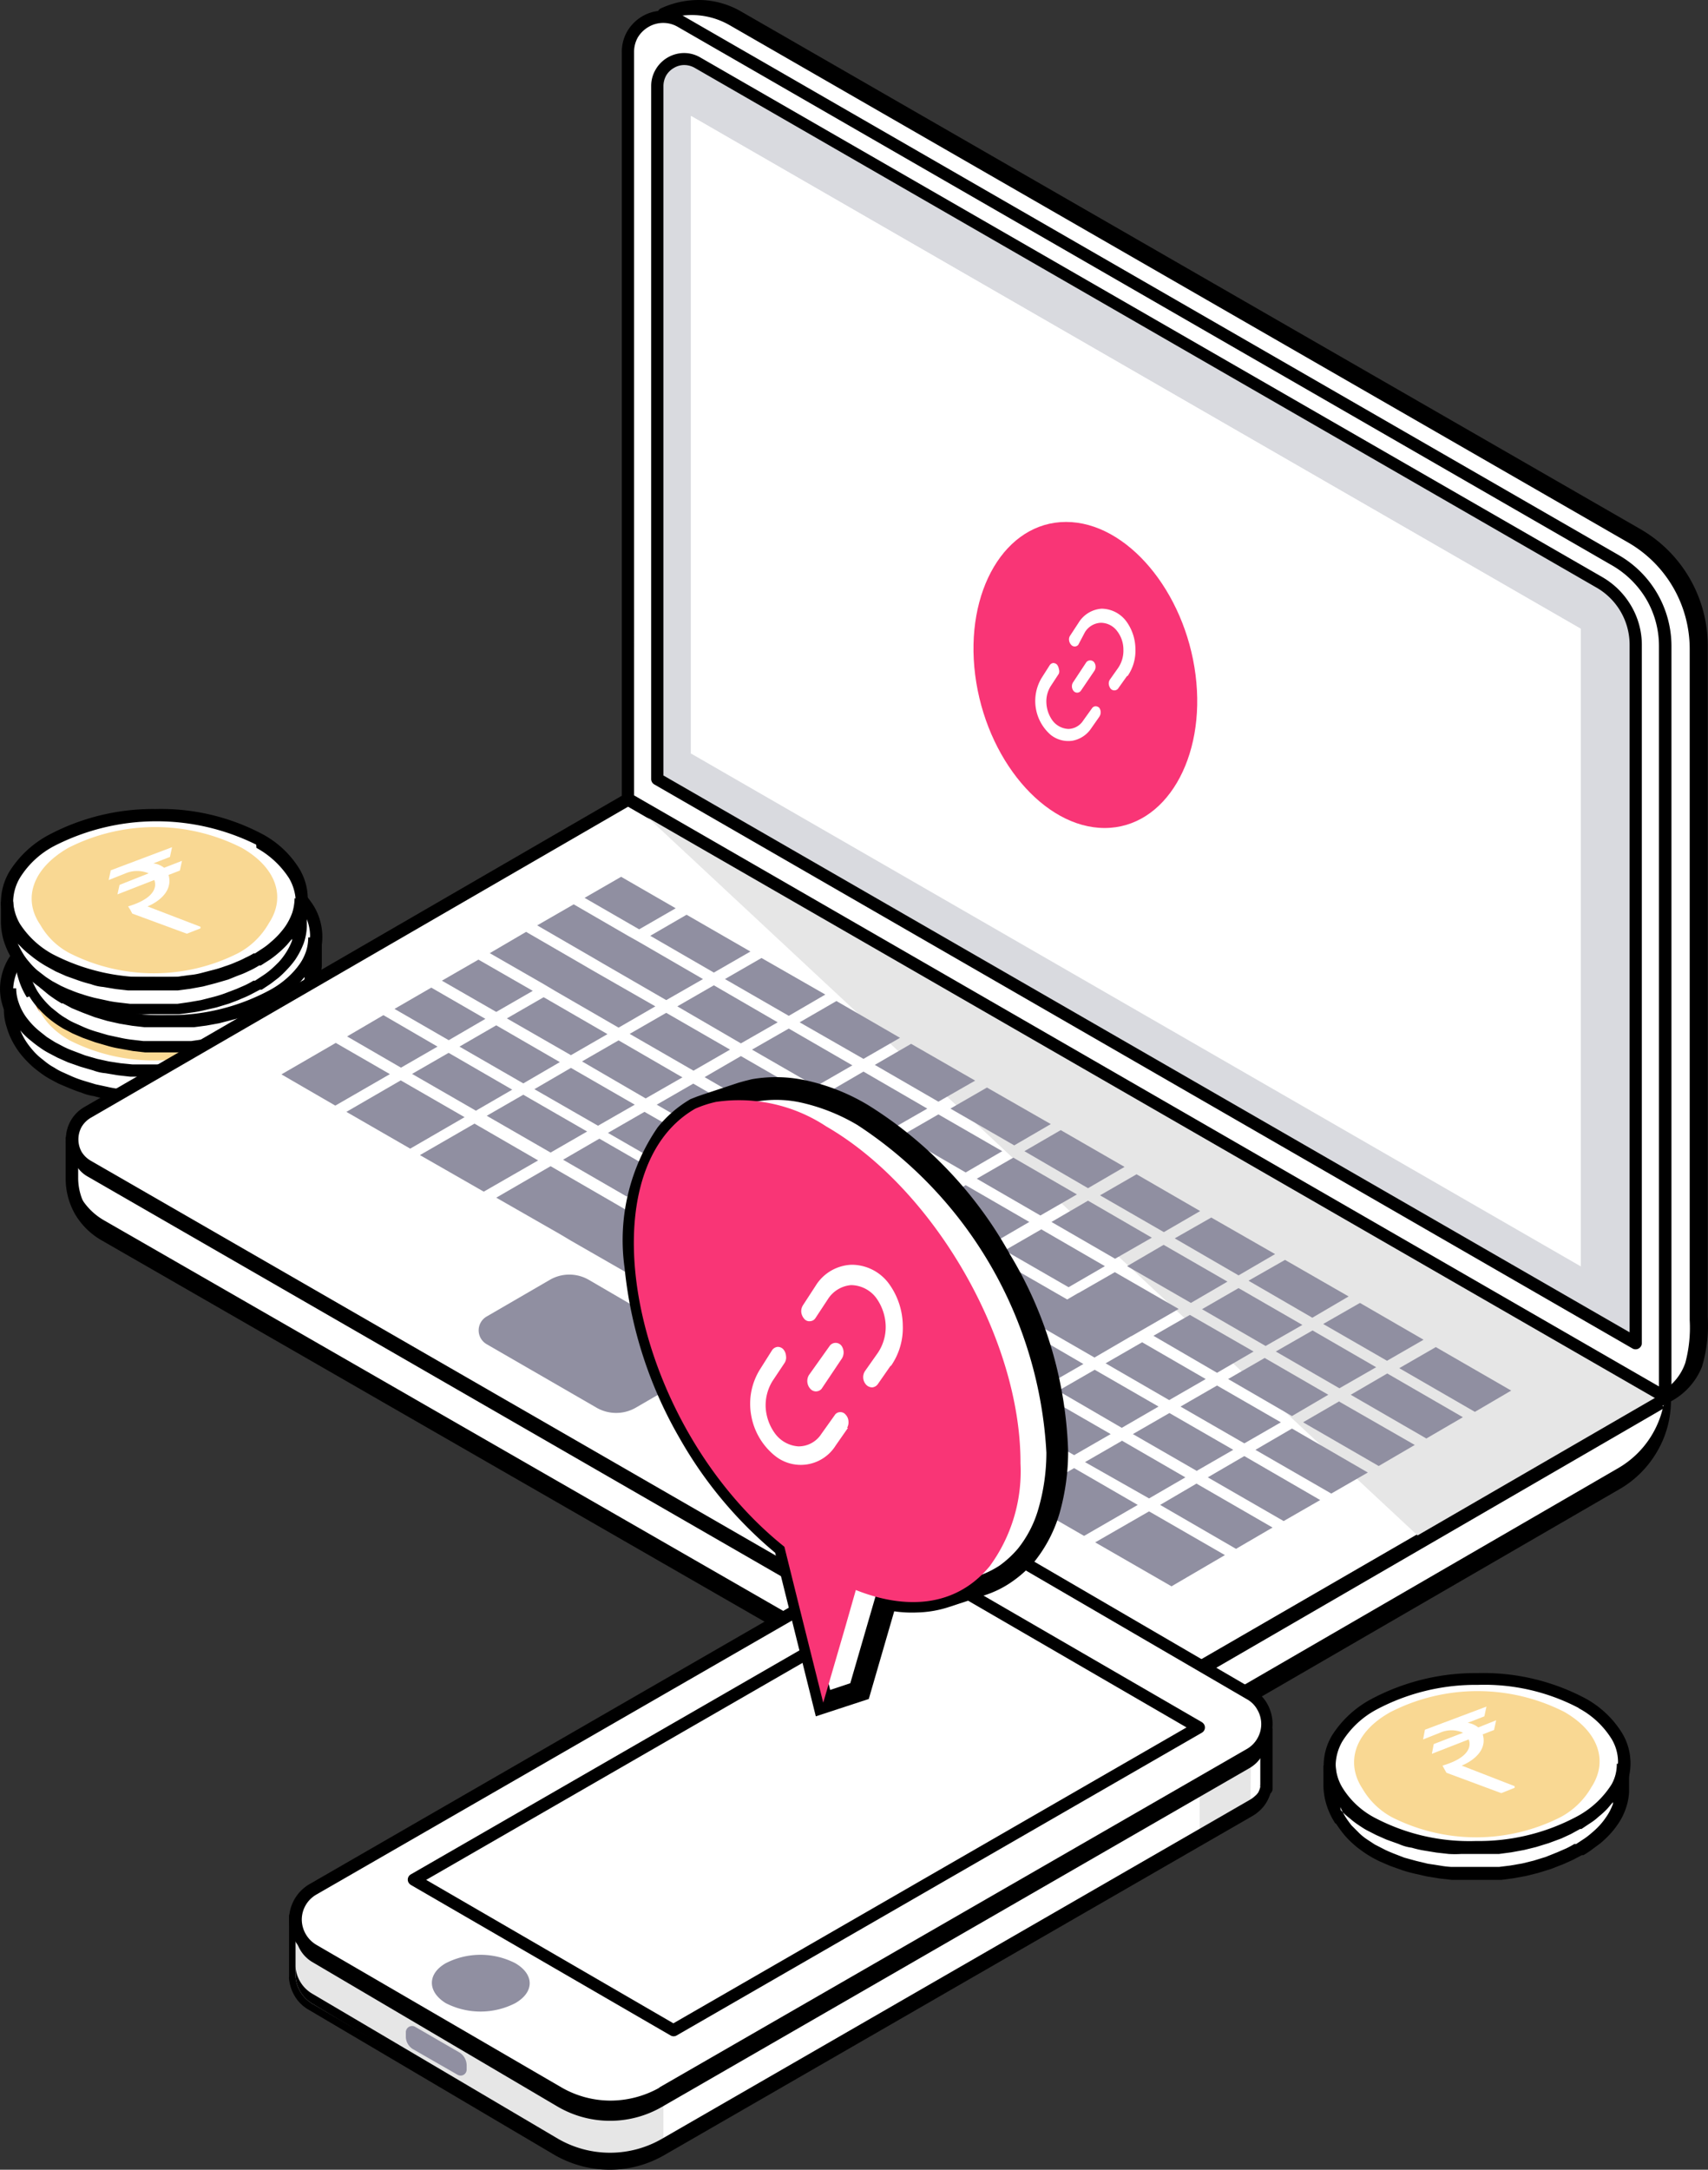 <svg xmlns="http://www.w3.org/2000/svg" width="428.84" height="544.564" viewBox="0 0 428.84 544.564">
  <rect x="0" y="0" width="428.84" height="544.564" fill="#333333" stroke="none"/>
  <g id="Group_5422" data-name="Group 5422" transform="translate(3331.694 -3095.061)">
    <path id="Path_24238" data-name="Path 24238" d="M466.7,254.911a58.06,58.06,0,0,0-52.254,0c-14.573,8.419-14.748,21.947-.407,30.25a58.061,58.061,0,0,0,52.255-.29C480.866,276.742,481.04,263.214,466.7,254.911Z" transform="translate(-3733.25 3072.927)" fill="#fff" fill-rule="evenodd"/>
    <path id="Path_24239" data-name="Path 24239" d="M467.47,257.463a50.978,50.978,0,0,0-25.314-5.806,52.254,52.254,0,0,0-25.489,6.213,22.3,22.3,0,0,0-8.535,7.9,12.018,12.018,0,0,0-1.742,5.806,12.37,12.37,0,0,0,1.684,5.806,22.3,22.3,0,0,0,8.186,7.606,51.268,51.268,0,0,0,25.314,5.806,52.253,52.253,0,0,0,25.489-6.212,23.225,23.225,0,0,0,8.593-7.9,12.716,12.716,0,0,0,1.684-5.806,12.311,12.311,0,0,0-1.684-5.806,20.96,20.96,0,0,0-8.186-7.606Zm-25.314-9a54.927,54.927,0,0,1,26.882,6.329,25.607,25.607,0,0,1,9.058,8.477,15.155,15.155,0,0,1,2.09,7.548,14.689,14.689,0,0,1-2.148,7.606,25.66,25.66,0,0,1-9.638,9.058,55.91,55.91,0,0,1-27.056,6.619,54.691,54.691,0,0,1-26.824-6.328,25.139,25.139,0,0,1-9.29-8.709,14.69,14.69,0,0,1-2.148-7.606,15.214,15.214,0,0,1,2.149-7.548,25.837,25.837,0,0,1,9.7-9.058,55.508,55.508,0,0,1,27.231-6.387Z" transform="translate(-3734.774 3071.711)" fill-rule="evenodd"/>
    <path id="Path_24240" data-name="Path 24240" d="M455.8,254.653a46.448,46.448,0,0,0-42.326,0c-11.612,6.851-11.9,17.767-.29,24.5a46.855,46.855,0,0,0,42.326,0C467.293,272.3,467.409,261.33,455.8,254.653Z" transform="translate(-3727.398 3077.018)" fill="#f9d893" fill-rule="evenodd"/>
    <path id="Path_24241" data-name="Path 24241" d="M438.946,270.965l-3.774-2.09a22.476,22.476,0,0,1-7.316,2.264L424.2,268a20.608,20.608,0,0,0,7.258-2.206c1.858-1.1,2.323-2.323.7-3.193a9.58,9.58,0,0,0-6.967,0,17.418,17.418,0,0,1-13.179-.581c-3.484-1.916-4.181-4.645-1.452-7.141l-3.774-2.148,3.251-1.858,3.484,1.974a20.494,20.494,0,0,1,6.1-2.09l3.542,3.077A19.154,19.154,0,0,0,417,255.811c-2.148,1.277-1.742,2.264-.639,2.9s3.31.523,7.432-.406a16.546,16.546,0,0,1,12.948.987c3.542,1.916,4.413,4.819,1.393,7.49l4.064,2.206Z" transform="translate(-3716.992 3082.826)" fill="#f19500" fill-rule="evenodd"/>
    <path id="Path_24242" data-name="Path 24242" d="M474.4,266.759a21.6,21.6,0,0,1-3.89,4.181,34.158,34.158,0,0,1-4.122,2.9h-.348a29.955,29.955,0,0,1-4.529,2.264,53.819,53.819,0,0,1-6.1,2.09,55.152,55.152,0,0,1-6.154,1.277c-1.974.348-4.064.522-5.806.7s-4.064,0-6.1,0a27.513,27.513,0,0,1-6.154-.464c-2.032-.464-4.122-.755-6.1-1.219a50.778,50.778,0,0,1-6.154-1.974,37.858,37.858,0,0,1-4.877-2.381h0a21.074,21.074,0,0,1-4.006-2.961,20.725,20.725,0,0,1-3.948-4.587,16.9,16.9,0,0,1-2.671-9.057h0v-4.761a13.819,13.819,0,0,0,2.671,8.012,20.2,20.2,0,0,0,3.948,4.122,27,27,0,0,0,4.006,2.787h0a37.869,37.869,0,0,0,4.877,2.38,42.331,42.331,0,0,0,6.154,1.974,51.544,51.544,0,0,0,6.1,1.219c2.032,0,4.064.407,6.154.523s4.064,0,6.1,0a52.965,52.965,0,0,0,5.806-.7,55.069,55.069,0,0,0,6.154-1.277,53.84,53.84,0,0,0,6.1-2.09,47.072,47.072,0,0,0,4.529-2.265h.348a24.565,24.565,0,0,0,4.122-2.845,21.586,21.586,0,0,0,3.89-4.18,14.167,14.167,0,0,0,2.729-8.071v6.793h0A13.938,13.938,0,0,1,474.4,266.759Z" transform="translate(-3732.996 3090.516)" fill="#fff" fill-rule="evenodd"/>
    <path id="Path_24243" data-name="Path 24243" d="M476.644,267.881l-1.858,2.322c-.7.755-1.51,1.452-2.322,2.206h0c-.581.464-1.219.987-1.916,1.452h0l-2.148,1.451h-.407a17.044,17.044,0,0,1-2.265,1.219,22.619,22.619,0,0,1-2.439,1.1h0a27.385,27.385,0,0,1-3.019,1.219l-3.193.987a21.867,21.867,0,0,0-3.135.7h0l-3.135.523h0l-3.019.406H435.246l-3.077-.348-3.193-.581a24.828,24.828,0,0,1-3.135-.7h0a12.016,12.016,0,0,1-3.135-.871c-.987-.29-2.148-.755-3.135-1.161h0l-2.613-1.1-2.381-1.277h0a21.918,21.918,0,0,1-2.264-1.51c-.7-.523-1.393-1.045-2.032-1.626a28.329,28.329,0,0,1-2.264-2.322,18.7,18.7,0,0,1-1.916-2.613h0a18.632,18.632,0,0,1-2.148-4.819,13.581,13.581,0,0,1-.7-4.7v-5.051h3.077a10.91,10.91,0,0,0,.639,3.6,13.582,13.582,0,0,0,1.8,3.541A22.346,22.346,0,0,0,410.4,261.9a19.652,19.652,0,0,0,1.974,1.8h0l1.684,1.335,2.032,1.277h0l2.206,1.161a21.982,21.982,0,0,0,2.438,1.045l2.9,1.1,3.019.871h0l2.9.639,3.019.464h0l2.9.29H447.5l2.9-.407h0l3.019-.522,2.9-.755h0l2.961-.929a29.617,29.617,0,0,0,2.9-1.1h0l2.206-.987h0a22.7,22.7,0,0,0,2.032-1.1h.349l2.032-1.335c.639-.464,1.277-.929,1.8-1.394h0c.7-.581,1.335-1.219,1.974-1.858l1.568-1.974a15.216,15.216,0,0,0,1.858-3.6,10.863,10.863,0,0,0,.581-3.6h3.077V259.4a14.342,14.342,0,0,1-.755,4.122,20.435,20.435,0,0,1-2.148,4.18Zm-4.122,0,1.568-1.974a15.027,15.027,0,0,0,1.8-3.426v-.465l-1.277,1.51a26.044,26.044,0,0,1-2.207,2.148h0c-.639.522-1.335,1.1-2.032,1.568a21.654,21.654,0,0,1-2.264,1.452h-.348l-2.264,1.219h0l-2.323,1.1h0l-3.077,1.219-3.135.929h0l-3.135.813-3.193.581-3.019.406H434.956l-3.077-.348h0l-3.135-.523a11.27,11.27,0,0,1-3.077-.7h0l-3.193-.929-3.135-1.1-2.613-1.161-2.322-1.219h0a17.425,17.425,0,0,1-2.206-1.393,23.628,23.628,0,0,1-1.916-1.452h0a19.9,19.9,0,0,1-2.322-2.09l-.581-.7a15.883,15.883,0,0,0,1.219,2.439h0A19.579,19.579,0,0,0,410.222,268a16.329,16.329,0,0,0,1.974,2.032h0l1.742,1.394a14.259,14.259,0,0,0,1.974,1.277h0a14.042,14.042,0,0,0,2.264,1.219l2.322,1.045h0a29.016,29.016,0,0,0,2.9,1.045l2.9.871h0l2.961.638a25.164,25.164,0,0,0,3.019.523l2.961.348h11.96l2.845-.406h0l2.961-.522h0l2.961-.755a29.947,29.947,0,0,0,3.019-.929c.987-.29,1.916-.7,2.845-1.045h0l2.265-.987,2.09-1.1h.348l1.974-1.277h0l1.8-1.335h0A7.109,7.109,0,0,0,472.521,267.881Z" transform="translate(-3733.962 3090.324)" fill-rule="evenodd"/>
    <path id="Path_24244" data-name="Path 24244" d="M414.327,256.422a46.449,46.449,0,0,1,42.326,0c7.954,4.529,10.393,11.09,7.432,16.9,4.239-6.329,2.032-13.818-6.793-18.87a48.074,48.074,0,0,0-43.6,0c-9.116,5.284-11.612,13.006-6.967,19.45C403.586,267.917,406.14,261.182,414.327,256.422Z" transform="translate(-3728.254 3075.424)" fill="#c76a00" fill-rule="evenodd"/>
    <path id="Path_24245" data-name="Path 24245" d="M439,272.115l-3.774-2.09a22.473,22.473,0,0,1-7.316,2.264l-3.658-3.135v-3.077s5.516,1.858,7.258.871,2.265-2.322.7-3.193a9.347,9.347,0,0,0-6.967,0,17.419,17.419,0,0,1-13.238-.581c-2.09-1.161-3.193-2.613-3.077-4.122V255.8c0-.232.813.987,1.626,0l-3.774-2.09V250.69l6.735,3.077a20.432,20.432,0,0,1,6.154-2.032h3.484v3.077a18.931,18.931,0,0,0-6.1,1.974c-2.148,1.277-1.742,2.264-.639,2.9s3.31.523,7.374-.406a16.78,16.78,0,0,1,12.948.929c3.541,1.974,4.471,4.877,1.451,7.548l4.064-.813v3.019Z" transform="translate(-3716.992 3082.49)" fill="#c76a00" fill-rule="evenodd"/>
    <path id="Path_24246" data-name="Path 24246" d="M187.68,47.54l1.452.348v3.019H187.68Z" transform="translate(-3466.075 3295.395)" fill="#c76a00" fill-rule="evenodd"/>
    <path id="Path_24247" data-name="Path 24247" d="M439.2,270.383l-3.774-2.09a22.641,22.641,0,0,1-7.316,2.323l-3.657-3.193a20.149,20.149,0,0,0,7.025-1.974c1.858-1.045,2.264-2.323.7-3.193a9.7,9.7,0,0,0-6.967,0,17.709,17.709,0,0,1-13.238-.639c-3.484-1.916-4.18-4.645-1.451-7.142l-3.774-2.09,3.251-1.916,3.484,1.974a18.931,18.931,0,0,1,6.154-2.032l3.484,3.019a19.338,19.338,0,0,0-6.1,2.032c-2.148,1.219-1.742,2.264-.639,2.845s3.31.522,7.374-.348a16.488,16.488,0,0,1,12.947.929c3.542,1.974,4.471,4.877,1.452,7.49l4.064,2.264Z" transform="translate(-3717.184 3081.144)" fill="#f1c200" fill-rule="evenodd"/>
    <path id="Path_24248" data-name="Path 24248" d="M467.319,252.784a57.537,57.537,0,0,0-52.255,0c-14.573,8.419-14.747,21.947-.407,30.25a58.061,58.061,0,0,0,52.255,0C481.486,274.614,481.66,260.97,467.319,252.784Z" transform="translate(-3730.269 3062.398)" fill="#fff" fill-rule="evenodd"/>
    <path id="Path_24249" data-name="Path 24249" d="M467.849,255.285a50.976,50.976,0,0,0-25.314-5.806,52.257,52.257,0,0,0-25.489,6.212,22.7,22.7,0,0,0-8.535,7.9,12.019,12.019,0,0,0-1.742,5.806,12.365,12.365,0,0,0,1.684,5.806,22.76,22.76,0,0,0,8.187,7.606,51.27,51.27,0,0,0,25.314,5.806,52.717,52.717,0,0,0,25.489-6.212,22.584,22.584,0,0,0,8.593-7.954,12.367,12.367,0,0,0,1.684-5.806,11.614,11.614,0,0,0-1.684-5.806,20.96,20.96,0,0,0-8.187-7.606Zm-25.314-9a54.288,54.288,0,0,1,26.882,6.328,25.082,25.082,0,0,1,9.29,8.709,15.155,15.155,0,0,1,2.09,7.548,14.688,14.688,0,0,1-2.148,7.606,25.66,25.66,0,0,1-9.58,8.883,55.909,55.909,0,0,1-27.056,6.619,54.519,54.519,0,0,1-26.824-6.329,24.792,24.792,0,0,1-9.29-8.767,14.344,14.344,0,0,1-2.148-7.548,15.854,15.854,0,0,1,2.148-7.548,25.838,25.838,0,0,1,9.7-9.057,55.508,55.508,0,0,1,26.94-6.445Z" transform="translate(-3731.554 3061.232)" fill-rule="evenodd"/>
    <path id="Path_24250" data-name="Path 24250" d="M456.417,252.422a46.855,46.855,0,0,0-42.326,0c-11.612,6.793-11.9,17.767-.29,24.444a46.449,46.449,0,0,0,42.326,0C467.739,270.072,468.029,259.157,456.417,252.422Z" transform="translate(-3724.418 3066.534)" fill="#ffb13e" fill-rule="evenodd"/>
    <path id="Path_24251" data-name="Path 24251" d="M439.566,268.833l-3.774-2.09a23.224,23.224,0,0,1-7.316,2.264l-3.658-3.135a20.616,20.616,0,0,0,7.258-2.206c1.916-1.1,2.322-2.322.7-3.251a9.522,9.522,0,0,0-6.909,0,17.417,17.417,0,0,1-13.238-.581c-3.484-1.974-4.181-4.645-1.452-7.2l-3.774-2.09,3.251-1.858,3.484,1.916a21.941,21.941,0,0,1,6.1-2.032l3.542,3.077a19.567,19.567,0,0,0-6.154,1.974c-2.148,1.277-1.742,2.264-.581,2.9s3.251.523,7.374-.407a16.836,16.836,0,0,1,12.948.929c3.542,1.974,4.471,4.877,1.393,7.548l4.064,2.206Z" transform="translate(-3714.012 3072.301)" fill="#f19500" fill-rule="evenodd"/>
    <path id="Path_24252" data-name="Path 24252" d="M406.681,264.435a16.894,16.894,0,0,1-2.671-9.057h0v-4.761a14.223,14.223,0,0,0,2.671,8.012,20.2,20.2,0,0,0,3.948,4.122,26.984,26.984,0,0,0,4.006,2.787h0a37.865,37.865,0,0,0,4.877,2.381,50.808,50.808,0,0,0,6.155,1.974c1.974.522,4.006.871,6.1,1.219a54.948,54.948,0,0,0,6.154.522c2.09.116,4.064,0,6.1,0a68.367,68.367,0,0,0,12.251-1.974,50.137,50.137,0,0,0,6.1-2.09,47.04,47.04,0,0,0,4.529-2.265h.348a24.562,24.562,0,0,0,4.122-2.845,20.324,20.324,0,0,0,3.89-4.238,13.875,13.875,0,0,0,2.729-8.013V257h0a13.932,13.932,0,0,1-2.671,7.722,21.582,21.582,0,0,1-3.89,4.18,34.172,34.172,0,0,1-4.122,2.9h-.348a36.357,36.357,0,0,1-4.529,2.206,42.043,42.043,0,0,1-6.1,2.148,61.946,61.946,0,0,1-12.251,1.916,65.137,65.137,0,0,1-12.251-.465,26.938,26.938,0,0,1-6.1-1.161,50.775,50.775,0,0,1-6.154-1.974,37.863,37.863,0,0,1-4.877-2.381h0a21.085,21.085,0,0,1-4.006-2.961,20.736,20.736,0,0,1-4.006-4.7Z" transform="translate(-3730.305 3080.184)" fill="#fff" fill-rule="evenodd"/>
    <path id="Path_24253" data-name="Path 24253" d="M406.6,265.238a18.64,18.64,0,0,1-2.148-4.819,13.941,13.941,0,0,1-.7-4.761v-4.993h3.135a10.852,10.852,0,0,0,.581,3.6,13.589,13.589,0,0,0,1.8,3.542,15.879,15.879,0,0,0,1.626,1.916h0l1.916,1.742h0a18.268,18.268,0,0,0,1.741,1.394l2.033,1.277h0l2.148,1.161c.813.348,1.626.755,2.439,1.045a24.644,24.644,0,0,0,2.9,1.045h0l2.961.813,2.961.7,3.019.464h0a8.628,8.628,0,0,1,2.9.348h11.96l2.961-.407h0l3.019-.523,2.961-.755h0l2.961-.929,2.9-1.1a16.051,16.051,0,0,0,2.265-1.045,17.42,17.42,0,0,0,2.09-1.1h.464a21.5,21.5,0,0,0,1.916-1.219l1.858-1.393h0c.7-.581,1.335-1.219,1.974-1.858a23.905,23.905,0,0,0,1.568-2.032,13.814,13.814,0,0,0,1.858-3.542,10.857,10.857,0,0,0,.581-3.6h3.425v7.083a16.718,16.718,0,0,1-.813,4.122,20.453,20.453,0,0,1-2.148,4.18,22.458,22.458,0,0,1-1.916,2.322,20.034,20.034,0,0,1-2.265,2.148h0l-1.974,1.452h0l-2.148,1.451h-.407l-2.264,1.161a22.547,22.547,0,0,1-2.439,1.1h0a26.967,26.967,0,0,1-3.019,1.161,29.035,29.035,0,0,1-3.193.987l-3.135.755h0a29.461,29.461,0,0,0-3.135.523h0l-2.961.406H436.326l-3.077-.348-3.193-.581a24.826,24.826,0,0,1-3.135-.7h0l-3.193-.929-3.077-1.1h0l-2.555-1.1-2.439-1.277h0c-.755-.464-1.51-.929-2.206-1.452a24.835,24.835,0,0,1-2.032-1.625,28.38,28.38,0,0,1-2.264-2.323,18.682,18.682,0,0,1-1.916-2.613Zm1.393-4.064a23.857,23.857,0,0,0,1.219,2.438h0a19.527,19.527,0,0,0,1.626,2.206,21.63,21.63,0,0,0,1.974,2.032h0l1.742,1.393a15.686,15.686,0,0,0,1.916,1.277h0a14.033,14.033,0,0,0,2.264,1.219l2.322,1.045h0a29.064,29.064,0,0,0,2.9,1.045l2.961.871h0l2.961.639a27.383,27.383,0,0,0,3.019.523l2.961.348h12.019l2.787-.407h0l2.961-.522h0l2.961-.7,3.019-.929c.987-.29,1.916-.7,2.845-1.045h0l2.265-.987,2.032-1.1h.407l1.974-1.277h0l1.8-1.335h0c.755-.639,1.393-1.277,2.032-1.916a23.253,23.253,0,0,0,1.567-1.974,15.035,15.035,0,0,0,1.8-3.425v-.465l-1.277,1.51a25.723,25.723,0,0,1-2.207,2.09h0c-.639.523-1.335,1.1-2.032,1.568s-1.452.987-2.207,1.393l.465-.232-2.264,1.219-2.5,1.1L461.235,270c-.987.348-2.09.639-3.193.929l-3.135.813-3.194.581-3.077.407H436.094l-3.019-.348h0l-3.135-.522-3.135-.7-3.135-.929h0l-3.077-1.161-2.671-1.1-2.264-1.219h-.348c-.7-.464-1.452-.871-2.148-1.393a17.458,17.458,0,0,1-1.974-1.51,25.124,25.124,0,0,1-2.207-1.974Z" transform="translate(-3731.559 3080.135)" fill-rule="evenodd"/>
    <path id="Path_24254" data-name="Path 24254" d="M414.924,254.224a46.855,46.855,0,0,1,42.326,0c7.954,4.587,10.393,11.09,7.432,16.954,4.239-6.387,2.032-13.818-6.735-18.928a48.249,48.249,0,0,0-43.6,0c-9.174,5.284-11.612,13.006-7.025,19.392C404.182,265.72,406.737,258.985,414.924,254.224Z" transform="translate(-3725.252 3064.964)" fill="#c76a00" fill-rule="evenodd"/>
    <path id="Path_24255" data-name="Path 24255" d="M439.674,269.983l-3.774-2.09a23.98,23.98,0,0,1-7.316,2.264l-3.658-3.135v-3.077s5.516,1.858,7.258.871,2.265-2.322.7-3.251a9.7,9.7,0,0,0-6.967,0,17.418,17.418,0,0,1-13.238-.581c-2.09-1.161-3.136-2.613-3.077-4.122v-3.251c0-.232.813.987,1.626,0l-3.774-2.09V248.5l6.735,3.077a20.435,20.435,0,0,1,6.154-2.032h3.484v3.077a18.929,18.929,0,0,0-6.1,1.974c-2.148,1.277-1.742,2.264-.639,2.9s3.309.523,7.374-.407a16.779,16.779,0,0,1,12.948.929c3.542,1.974,4.471,4.877,1.452,7.548l4.064-.813v3.019Z" transform="translate(-3713.772 3071.965)" fill="#c76a00" fill-rule="evenodd"/>
    <path id="Path_24256" data-name="Path 24256" d="M188.31,45.36l1.393.348v3.019H188.31Z" transform="translate(-3463.047 3284.917)" fill="#c76a00" fill-rule="evenodd"/>
    <path id="Path_24257" data-name="Path 24257" d="M439.674,268.4l-3.774-2.09a24.217,24.217,0,0,1-7.316,2.323l-3.658-3.193a19.447,19.447,0,0,0,7.258-2.206c1.858-1.1,2.265-2.322.7-3.193a9.406,9.406,0,0,0-6.967,0,17.709,17.709,0,0,1-13.238-.639c-3.484-1.916-4.122-4.645-1.451-7.141l-3.774-2.09,3.251-1.916,3.484,1.974a18.928,18.928,0,0,1,6.154-2.032l3.484,3.019a19.334,19.334,0,0,0-6.1,2.032c-2.148,1.219-1.741,2.264-.638,2.845s3.309.523,7.374-.348a16.257,16.257,0,0,1,12.947.929c3.542,1.974,4.471,4.819,1.452,7.49l4.064,2.264Z" transform="translate(-3713.772 3070.475)" fill="#f1c200" fill-rule="evenodd"/>
    <path id="Path_24258" data-name="Path 24258" d="M466.7,251.022a58.06,58.06,0,0,0-52.254.29c-14.573,8.419-14.748,21.947-.407,30.25a58.061,58.061,0,0,0,52.255,0C480.866,272.678,481.04,259.15,466.7,251.022Z" transform="translate(-3733.25 3054.928)" fill="#fff" fill-rule="evenodd"/>
    <path id="Path_24259" data-name="Path 24259" d="M467.219,253.606a56.319,56.319,0,0,0-50.745.348,22.3,22.3,0,0,0-8.535,7.9,12.019,12.019,0,0,0-1.742,5.806,12.37,12.37,0,0,0,1.684,5.806,22.759,22.759,0,0,0,8.186,7.606h0a51.675,51.675,0,0,0,25.256,5.806,52.72,52.72,0,0,0,25.547-5.342,22.3,22.3,0,0,0,8.535-7.9,12.132,12.132,0,0,0,1.741-5.806,12.367,12.367,0,0,0-1.684-5.806,22.759,22.759,0,0,0-8.186-7.606Zm-25.256-8.941a54.4,54.4,0,0,1,26.766,6.271h0a24.5,24.5,0,0,1,9.348,8.767,14.8,14.8,0,0,1,2.09,7.548,14.629,14.629,0,0,1-2.148,7.548,26.127,26.127,0,0,1-9.639,9.057,55.911,55.911,0,0,1-27.056,6.619,54.578,54.578,0,0,1-26.766-6.271h0a24.964,24.964,0,0,1-9.348-8.767,14.805,14.805,0,0,1-2.09-7.548,15.215,15.215,0,0,1,2.148-7.548,26.129,26.129,0,0,1,9.638-9.058,55.914,55.914,0,0,1,27.057-6.619Z" transform="translate(-3734.582 3053.447)" fill-rule="evenodd"/>
    <path id="Path_24260" data-name="Path 24260" d="M406.6,269.934a18.231,18.231,0,0,0,7.374,7.141,46.855,46.855,0,0,0,42.326,0,19.273,19.273,0,0,0,7.722-7.548c4.239-6.387,2.032-13.819-6.793-18.87a48.075,48.075,0,0,0-43.6,0C404.571,255.883,402.19,263.489,406.6,269.934Z" transform="translate(-3728.194 3057.208)" fill="#f9d893" fill-rule="evenodd"/>
    <path id="Path_24261" data-name="Path 24261" d="M406.061,262.823a16.893,16.893,0,0,1-2.671-9.058h0V249a13.818,13.818,0,0,0,2.671,8.012,20.214,20.214,0,0,0,3.948,4.122,27.007,27.007,0,0,0,4.006,2.787h0a37.842,37.842,0,0,0,4.877,2.38,42.325,42.325,0,0,0,6.155,1.974,51.479,51.479,0,0,0,6.1,1.219,54.023,54.023,0,0,0,6.1.523h6.155a52.929,52.929,0,0,0,5.806-.7,55.12,55.12,0,0,0,6.154-1.277,53.784,53.784,0,0,0,6.1-2.09,36.57,36.57,0,0,0,4.529-2.264h.348a32.34,32.34,0,0,0,4.122-2.9,23.624,23.624,0,0,0,3.89-4.18,14.11,14.11,0,0,0,2.671-8.071v6.793h0a13.938,13.938,0,0,1-2.671,7.722,23.634,23.634,0,0,1-3.89,4.181,39.477,39.477,0,0,1-4.122,2.9h-.348a29.981,29.981,0,0,1-4.529,2.264,53.822,53.822,0,0,1-6.1,2.09,55.065,55.065,0,0,1-6.154,1.277c-1.974.348-4.064.523-5.806.7s-4.122,0-6.154,0a21.736,21.736,0,0,1-6.1-.581c-2.032-.581-4.122-.7-6.1-1.161a50.807,50.807,0,0,1-6.154-1.974,34.485,34.485,0,0,1-4.877-2.38h0a21.073,21.073,0,0,1-4.006-2.961,20.721,20.721,0,0,1-3.948-4.587Z" transform="translate(-3733.284 3072.157)" fill="#fff" fill-rule="evenodd"/>
    <path id="Path_24262" data-name="Path 24262" d="M406.023,263.954a21,21,0,0,1-2.207-4.819,17.428,17.428,0,0,1-.7-4.761v-4.993H406.2a10.908,10.908,0,0,0,.639,3.6,13.578,13.578,0,0,0,1.8,3.542,22.31,22.31,0,0,0,1.626,1.974l1.974,1.8h0l1.742,1.335,2.032,1.277h0l2.264,1.161a22.031,22.031,0,0,0,2.439,1.045l2.9,1.1h0l2.961.871h0l2.9.639,3.019.465h14.922l2.961-.406h0a17.264,17.264,0,0,0,3.019-.523l2.9-.755h0a25.979,25.979,0,0,0,3.019-.929,24.921,24.921,0,0,0,2.9-1.1,20.434,20.434,0,0,0,2.265-1.045,17.38,17.38,0,0,0,2.09-1.1h.348l2.032-1.335a16.238,16.238,0,0,0,1.8-1.394,21.744,21.744,0,0,0,2.032-1.916,22.232,22.232,0,0,0,1.626-1.974,15.218,15.218,0,0,0,1.858-3.6,12.6,12.6,0,0,0,.58-3.6h3.077v7.141a14.328,14.328,0,0,1-.755,4.064,20.437,20.437,0,0,1-2.148,4.18,21.279,21.279,0,0,1-1.916,2.322,27.2,27.2,0,0,1-2.264,2.206h0l-1.974,1.51-2.265,1.509h-.464l-2.207,1.161a23.683,23.683,0,0,1-2.439,1.1c-.987.465-2.032.813-3.077,1.219l-3.251.987-3.077.7a28.209,28.209,0,0,1-3.193.581h0l-3.019.406H435.344l-3.135-.348-3.135-.581a27.361,27.361,0,0,1-3.135-.7h0a12.674,12.674,0,0,1-3.135-.871l-2.961-.522-2.671-1.161-2.38-1.277h0a18.489,18.489,0,0,1-2.206-1.509,19.135,19.135,0,0,1-2.032-1.626,21.189,21.189,0,0,1-2.265-2.322,18.694,18.694,0,0,1-1.916-2.613Zm1.335-4.064a24.592,24.592,0,0,0,1.278,2.439h0a14.31,14.31,0,0,0,1.626,2.207,16.333,16.333,0,0,0,1.974,2.032h0l1.8,1.393c.581.465,1.277.871,1.974,1.335h0l2.264,1.219c.813.348,1.568.755,2.439,1.045a24.58,24.58,0,0,0,2.9,1.045c.929.348,1.916.581,2.961.871h0l2.961.639a25.191,25.191,0,0,0,3.019.522l2.961.348h11.961l2.845-.406h0l3.019-.523,2.961-.755a29.966,29.966,0,0,0,3.019-.929l2.9-1.1h0l2.264-.987a22.616,22.616,0,0,0,2.032-1.1h.407l2.032-1.335a19.3,19.3,0,0,0,1.858-1.393c.755-.639,1.393-1.277,2.032-1.916a16.711,16.711,0,0,0,1.568-1.974,16.2,16.2,0,0,0,1.8-3.425v-.465l-1.277,1.51a26.566,26.566,0,0,1-2.264,2.148,23.787,23.787,0,0,1-2.032,1.568l-2.265,1.452h-.407a20.756,20.756,0,0,1-2.206,1.219c-.871.406-1.684.813-2.5,1.1s-2.032.813-3.077,1.219l-3.193.929-3.135.813-3.193.581-3.077.407H435l-3.077-.348h0l-3.135-.523a11.27,11.27,0,0,1-3.077-.7h0a32.062,32.062,0,0,1-3.135-.929h0l-3.077-1.1-2.613-1.161-2.322-1.277h0a28.448,28.448,0,0,1-4.18-2.9,20.38,20.38,0,0,1-2.323-2.09Z" transform="translate(-3734.582 3072.013)" fill-rule="evenodd"/>
    <path id="Path_24263" data-name="Path 24263" d="M637.282,469.731l-223.011-128.2A16.025,16.025,0,0,1,406.2,327.6V317.438L545.546,246.72,806.007,382.292v.929a23.574,23.574,0,0,1-11.612,20.437L680.421,469.673a43.022,43.022,0,0,1-43.139.058Z" transform="translate(-3719.779 3063.41)" fill="#fff" fill-rule="evenodd"/>
    <path id="Path_24264" data-name="Path 24264" d="M637.757,472.314,414.8,344.116a18.229,18.229,0,0,1-6.5-6.445,17.938,17.938,0,0,1-2.38-8.825V318.685a1.626,1.626,0,0,1,.987-1.451l139.346-70.6a1.625,1.625,0,0,1,1.452,0l260.4,135.514a1.625,1.625,0,0,1,.871,1.393v.929a25.312,25.312,0,0,1-3.367,12.541,25.9,25.9,0,0,1-9.058,9.348L682.58,472.372a44.822,44.822,0,0,1-44.823,0ZM416.313,341.445l223.011,128.2a41.684,41.684,0,0,0,20.844,5.806,41.166,41.166,0,0,0,20.844-5.806l113.973-66.015a21.946,21.946,0,0,0,8.071-8.07,22.532,22.532,0,0,0,2.9-11.032h0L547.066,249.593l-138.01,69.673V328.5a14.686,14.686,0,0,0,1.916,7.258,14.284,14.284,0,0,0,5.342,5.69Z" transform="translate(-3721.125 3062.163)" fill-rule="evenodd"/>
    <path id="Path_24265" data-name="Path 24265" d="M451.05,377.748a42.968,42.968,0,0,0,15.212-5.342l113.974-66.015a23.573,23.573,0,0,0,11.612-20.437v-.929L557.011,266.91H450.76Z" transform="translate(-3505.621 3160.445)" fill="#fff" fill-rule="evenodd"/>
    <path id="Path_24266" data-name="Path 24266" d="M794.443,336.148,680.469,402.163a43.024,43.024,0,0,1-43.2,0l-223.011-128.2a16.025,16.025,0,0,1-8.071-13.935v3.542a16.024,16.024,0,0,0,8.071,13.935L637.33,405.762a43.024,43.024,0,0,0,43.2,0L794.5,339.747a23.572,23.572,0,0,0,11.612-20.437v-.929h0a23.746,23.746,0,0,1-11.67,17.767Z" transform="translate(-3719.828 3127.379)" fill-rule="evenodd"/>
    <path id="Path_24267" data-name="Path 24267" d="M644.351,471.3,410.076,336.3a7.78,7.78,0,0,1,0-13.47L545.764,244.22l260.46,150.087L673.382,471.3a29.029,29.029,0,0,1-29.03,0Z" transform="translate(-3719.823 3051.395)" fill="#fff" fill-rule="evenodd"/>
    <path id="Path_24268" data-name="Path 24268" d="M644.85,473.9,410.575,338.914a9.116,9.116,0,0,1-3.426-3.368,9.638,9.638,0,0,1-1.219-4.7,9.232,9.232,0,0,1,4.645-8.071l135.688-78.556a1.394,1.394,0,0,1,1.626,0L808.233,394.245a1.51,1.51,0,0,1,.581,2.09,1.861,1.861,0,0,1-.581.581L675.39,473.9a30.366,30.366,0,0,1-15.27,4.064A29.787,29.787,0,0,1,644.85,473.9ZM412.143,336.243,646.418,471.234a26.419,26.419,0,0,0,13.76,3.658,27.753,27.753,0,0,0,13.761-3.658l130.52-75.479L547.076,247.41,412.143,325.5a6.5,6.5,0,0,0-2.264,2.264,6.452,6.452,0,0,0,0,6.271,6.5,6.5,0,0,0,2.264,2.206Z" transform="translate(-3721.077 3050.121)" fill-rule="evenodd"/>
    <path id="Path_24269" data-name="Path 24269" d="M403.879,224.2l62.067-35.94L205.776,39.448l-.116-.058Z" transform="translate(-3379.661 3256.225)" fill="#e6e6e6" fill-rule="evenodd"/>
    <path id="Path_24270" data-name="Path 24270" d="M673.349,399.541a29.029,29.029,0,0,1-29.03,0L410.044,264.55a7.606,7.606,0,0,1-3.716-5.4,7.607,7.607,0,0,0,3.716,8.013L644.319,402.154a29.031,29.031,0,0,0,29.031,0l132.843-76.989-2.265-1.336Z" transform="translate(-3719.791 3123.149)" fill-rule="evenodd"/>
    <path id="Path_24271" data-name="Path 24271" d="M686.99,559.164h0L431,213.992l3.077-1.393a20.379,20.379,0,0,1,20.205,0L679.964,342.481a32.455,32.455,0,0,1,16.257,28.1V538.958C696.106,548.712,695.467,554.4,686.99,559.164Z" transform="translate(-3600.589 2886.539)" fill="#fff" fill-rule="evenodd"/>
    <path id="Path_24272" data-name="Path 24272" d="M554.278,424.922V256.546a32.516,32.516,0,0,0-9.464-22.876L460.51,315.3l23.514,54.809,61.138,74.9C553.64,440.25,554.278,434.56,554.278,424.922Z" transform="translate(-3458.761 3000.691)" fill="#fff" fill-rule="evenodd"/>
    <path id="Path_24273" data-name="Path 24273" d="M676.292,342.539,450.668,212.657a20.38,20.38,0,0,0-18.928-.755,20.38,20.38,0,0,1,17.418,1.451L674.84,343.235a32.456,32.456,0,0,1,16.257,28.1V539.713c0,9.116-.638,14.631-7.664,19.218h0c8.477-4.761,9.116-10.451,9.116-20.089V370.466A32.456,32.456,0,0,0,676.292,342.539Z" transform="translate(-3597.032 2886.597)" fill-rule="evenodd"/>
    <path id="Path_24274" data-name="Path 24274" d="M452.48,212.535l225.74,129.882a33.792,33.792,0,0,1,17.011,29.437V540.23a36.339,36.339,0,0,1-1.452,12.483,17.07,17.07,0,0,1-8.419,9,1.626,1.626,0,0,1-1.974-.407v-.348a1.51,1.51,0,0,1,.406-2.09,13.352,13.352,0,0,0,5.806-7.142,34.085,34.085,0,0,0,1.1-10.741V372.609a30.831,30.831,0,0,0-15.444-26.766L449.577,215.961a19.043,19.043,0,0,0-16.025-1.336,1.538,1.538,0,0,1-1.161-2.845,22.64,22.64,0,0,1,10.277-2.09,21.364,21.364,0,0,1,9.812,2.845Z" transform="translate(-3598.148 2885.383)" fill-rule="evenodd"/>
    <path id="Path_24275" data-name="Path 24275" d="M690.691,556.811,430.23,406.724V219.245a8.883,8.883,0,0,1,13.3-7.664l235.03,135.282a24.734,24.734,0,0,1,12.367,21.424Z" transform="translate(-3604.29 2888.891)" fill="#fff" fill-rule="evenodd"/>
    <path id="Path_24276" data-name="Path 24276" d="M691.07,559.318,430.725,409.347a1.626,1.626,0,0,1-.755-1.335V220.533a10.218,10.218,0,0,1,1.335-5.167,10.564,10.564,0,0,1,3.832-3.832,10.218,10.218,0,0,1,5.226-1.393,10.044,10.044,0,0,1,5.167,1.394l234.8,135.281a26.36,26.36,0,0,1,13.18,22.76V558.1a1.567,1.567,0,0,1-1.567,1.51A1.452,1.452,0,0,1,691.07,559.318ZM433.048,407.082,690.373,555.427V369.633a23.228,23.228,0,0,0-3.077-11.612,23.864,23.864,0,0,0-8.477-8.535L444.021,214.2a7.258,7.258,0,0,0-7.316,0,7.547,7.547,0,0,0-2.729,2.671,7.43,7.43,0,0,0-.929,3.658Z" transform="translate(-3605.54 2887.604)" fill-rule="evenodd"/>
    <path id="Path_24277" data-name="Path 24277" d="M431.51,392.866V218.974a6.793,6.793,0,0,1,10.218-5.806l226.437,130.4a18.116,18.116,0,0,1,9.057,15.735V534.476Z" transform="translate(-3598.137 2897.698)" fill="#d9dadf" fill-rule="evenodd"/>
    <path id="Path_24278" data-name="Path 24278" d="M431.24,394.165V220.273a8.068,8.068,0,0,1,1.1-4.122,8.244,8.244,0,0,1,3.077-3.077h0a8.186,8.186,0,0,1,4.064-1.1,8.011,8.011,0,0,1,4.18,1.161L670.1,343.536a19.917,19.917,0,0,1,7.2,7.2,19.336,19.336,0,0,1,2.67,9.87V535.775a1.568,1.568,0,0,1-2.439,1.277L432.053,395.558a1.567,1.567,0,0,1-.813-1.335Zm3.077-173.892V393.294L676.9,533.046v-172.5a16.548,16.548,0,0,0-8.3-14.4L442.156,215.686a5.341,5.341,0,0,0-2.613-.7,4.993,4.993,0,0,0-2.555.7h0a5.226,5.226,0,0,0-1.974,1.916A5.463,5.463,0,0,0,434.317,220.273Z" transform="translate(-3599.436 2896.399)" fill-rule="evenodd"/>
    <path id="Path_24279" data-name="Path 24279" d="M208.38,169.875V9.86L431.8,138.581V298.6Z" transform="translate(-3366.589 3114.302)" fill="#fff" fill-rule="evenodd"/>
    <path id="Path_24280" data-name="Path 24280" d="M208.38,169.875V9.86L431.8,138.581Z" transform="translate(-3366.589 3114.302)" fill="#fff" fill-rule="evenodd"/>
    <path id="Path_24281" data-name="Path 24281" d="M323.455,118.72l-13.528,7.78L293.9,117.269l-2.787-1.568-16.025-9.29-2.729-1.568-16.025-9.232-2.787-1.568-15.967-9.232L234.8,83.187l-16.083-9.232-2.729-1.626L199.96,63.156l13.644-7.9,15.967,9.232,2.787,1.626,16.025,9.232,2.787,1.626,15.967,9.174,2.787,1.626,16.025,9.232,2.729,1.626,15.967,9.232,2.787,1.568Z" transform="translate(-3407.056 3332.497)" fill="#908fa1" fill-rule="evenodd"/>
    <path id="Path_24282" data-name="Path 24282" d="M275.753,72.34l-9.174,5.284-2.729,1.568h-.058l-9.174,5.342L238.594,75.3l-2.729-1.626L219.84,64.444l9.174-5.284,16.025,9.232,2.729,1.568,2.787-1.626h.058l9.116-5.225Z" transform="translate(-3311.511 3351.241)" fill="#908fa1" fill-rule="evenodd"/>
    <path id="Path_24283" data-name="Path 24283" d="M686.045,354.528l-9.232,5.284,16.025,9.232,9.173-5.283Zm-18.812-10.8L683.2,352.9l-9.115,5.342-16.025-9.29,9.173-5.225ZM631.352,364.4l-9.174,5.284,15.967,9.232,9.173-5.284Zm11.961-6.851h0l-9.116,5.225,15.966,9.29,9.174-5.342-15.967-9.174Zm-29.031,38.436-13.528,7.78L616.779,413l13.47-7.78-15.967-9.232Zm11.961-6.909,15.967,9.232-9.116,5.284-16.083-9.116,9.173-5.284Zm6.851,17.767,19.044,10.973-13.412,7.838-19.16-11.031,13.528-7.78Zm11.9-6.967-9.116,5.342,19.044,11.032L664.1,410.9,645,399.873Zm5.167-24.618,16.025,9.232-9.174,5.284-16.025-9.232Zm18.812,10.8,19.044,11.031-9.173,5.284L659.8,391.4l9.173-5.342ZM692.9,372.236l-9.173,5.342,18.986,10.974,9.173-5.342ZM680.878,379.2l-9.116,5.283,18.986,10.974h0l9.057-5.284L680.878,379.32Zm-6.735-17.767,15.967,9.232-9.231,5.284-15.967-9.232Zm-12.019,6.909,15.967,9.232-9.116,5.342-16.025-9.29,9.173-5.284Zm-5.109,24.618-9.174,5.342,19.044,10.973L676.059,404l-19.044-11.032Zm-18.812-10.8,16.025,9.232-9.174,5.284-16.025-9.232Zm-42.733,2.961,16.025,9.232-13.528,7.78-15.793-9.116,13.528-7.78Zm23.979-13.818,16.025,9.232-9.232,5.342-15.967-9.29Zm-12.019,6.909,16.025,9.232-9.174,5.284-16.025-9.174,9.116-5.284Zm-18.753-10.857-9.174,5.284,16.025,9.232,9.116-5.284ZM569.924,356.5l16.025,9.29-9.232,5.284-15.967-9.232Zm47.842-27.637-9.173,5.342,15.967,9.232,9.232-5.284Zm-6.851-17.708L601.8,316.44l15.967,9.29,9.174-5.342-16.025-9.232Zm-11.9,6.909,15.967,9.232-9.174,5.284h0l-15.967-9.232ZM551.17,345.7,542,350.987l15.967,9.232,9.174-5.284Zm23.921-13.819-9.173,5.284,15.967,9.232,9.174-5.283Zm11.961-6.909,15.967,9.232-9.173,5.342-15.967-9.29Zm-23.921,13.818,15.967,9.232-9.173,5.284L553.9,344.077Zm-6.851-17.767,16.025,9.29-9.174,5.284-16.025-9.29ZM580.2,307.209l-9.173,5.284,16.025,9.29,9.173-5.342ZM573.349,289.5l-9.116,5.284,15.967,9.232,9.232-5.284L573.349,289.5Zm-11.961,6.967,16.025,9.29-9.232,5.284-15.966-9.232Zm-35.881,20.786-9.174,5.284,15.967,9.232h0l9.174-5.342-16.025-9.173Zm11.96-6.967h0l-9.116,5.284,15.967,9.29,9.173-5.284-15.967-9.29Zm11.961-6.851,15.967,9.232-9.116,5.284h0l-15.966-9.232,9.173-5.284Zm-30.772-3.948,16.025,9.232L525.508,314l-16.025-9.232Zm5.167-24.676-9.173,5.284,15.967,9.29,9.232-5.284Zm18.812,10.857-9.231,5.284,16.025,9.232L558.6,294.9Zm-12.018,6.909-9.116,5.283,15.967,9.232,9.174-5.284-16.025-9.232ZM511.863,281.72l16.025,9.232-9.174,5.284L502.69,287Zm42.733-2.961,15.967,9.232-9.174,5.284L545.364,284.1ZM516.972,257.1l-9.116,5.284,15.967,9.232L533,266.334,516.972,257.1Zm-16.431-9.522,13.7,7.9-9.174,5.284-13.7-7.9Zm35.243,20.379,16.025,9.174-9.174,5.342-16.025-9.232ZM499.9,288.629l-9.173,5.284L506.7,303.2l9.232-5.284Zm-35.185-20.263-9.173,5.284,13.644,7.838,9.174-5.284Zm16.431,9.464,15.967,9.232-9.173,5.284-16.083-9.232,9.174-5.284Zm6.793,17.708-9.174,5.342,15.967,9.174,9.232-5.284Zm-11.961,6.735,16.025,9.232-9.173,5.284-16.025-9.232Zm-6.793-17.418-9.231,5.342,16.025,9.232,9.174-5.342ZM440.855,282.3l-9.116,5.342,13.528,7.838,9.173-5.284Zm16.373,6.271h0l-13.586-7.838,9.232-5.341,13.586,7.838-9.173,5.341Zm0,3.193-9.174,5.284,16.025,9.232L473.195,301Zm-12.019,6.909,16.025,9.232-13.645,7.9-16.025-9.232Zm-16.315-9.406,13.586,7.838-13.7,7.9-13.528-7.838,13.644-7.9Zm34.837,20.263,15.967,9.232L466.053,326.6l-16.025-9.173,13.7-7.9Zm42.674-2.961,16.025,9.174-9.174,5.342-16.025-9.232ZM495.083,313.3h0l-9.116,5.284,15.967,9.232,9.174-5.284Zm37.507,21.657,16.025,9.232-9.173,5.284h0l-15.967-9.232,9.115-5.284ZM513.837,324.1l15.966,9.29-9.116,5.284-16.025-9.29,9.173-5.284Zm78.556-23.631,16.025,9.173-9.174,5.342-16.025-9.232Zm-23.921,13.818-9.522,5.4,15.967,9.232,9.174-5.342-16.025-9.174Zm-23.921,13.76-9.174,5.342,16.025,9.232,9.174-5.342Zm85.407-5.806,15.967,9.232-9.116,5.284-16.025-9.232,9.173-5.284Zm6.793,17.708,16.025,9.232-9.174,5.342L627.578,345.3Zm11.961-6.851-9.174,5.225,16.025,9.29,9.173-5.342Zm-42.675,2.961L622,345.3l-9.116,5.284-16.025-9.232,9.173-5.284Zm49.526,14.748L646.39,356.1l15.967,9.232,9.232-5.284Zm49.526,14.805,18.928,10.915-9.116,5.342L695.916,370.9Z" transform="translate(-3676.284 3067.543)" fill="#908fa1" fill-rule="evenodd"/>
    <path id="Path_24284" data-name="Path 24284" d="M261.732,80.439l-9.174,5.284-15.967-9.232h-.058L233.8,74.865,217.78,65.634l9.232-5.284,15.967,9.232,2.787,1.568Z" transform="translate(-3321.412 3356.961)" fill="#908fa1" fill-rule="evenodd"/>
    <path id="Path_24285" data-name="Path 24285" d="M241.251,63.826l-9.232,5.342-15.967-9.232-2.729-1.626L199.68,50.472,208.8,45.13l13.644,7.9,2.787,1.626Z" transform="translate(-3408.402 3283.812)" fill="#908fa1" fill-rule="evenodd"/>
    <path id="Path_24286" data-name="Path 24286" d="M243.36,62.694l-9.232,5.284-15.967-9.232-2.787-1.626-13.644-7.9L210.9,43.94l13.644,7.9,2.787,1.568Z" transform="translate(-3398.549 3278.093)" fill="#908fa1" fill-rule="evenodd"/>
    <path id="Path_24287" data-name="Path 24287" d="M479.115,282.223,451.42,266.082a9.754,9.754,0,0,0-9.754,0l-15.909,9.232a4.006,4.006,0,0,0,0,6.909l27.637,15.967a9.871,9.871,0,0,0,9.813,0l15.909-9.232a3.948,3.948,0,0,0,0-6.735Z" transform="translate(-3635.292 3150.184)" fill="#908fa1" fill-rule="evenodd"/>
    <path id="Path_24288" data-name="Path 24288" d="M441.523,355.223v.522l127.037-73.04a24.269,24.269,0,0,1,24.327,0l44.475,25.953h22.353v14.689h0a8.418,8.418,0,0,1-4.122,5.806l-147.474,85a26.244,26.244,0,0,1-26.128,0l-61.835-36.811a8.651,8.651,0,0,1-4.3-7.083h0V355.223Z" transform="translate(-3673.353 3220.651)" fill="#fff" fill-rule="evenodd"/>
    <path id="Path_24289" data-name="Path 24289" d="M443.815,358.406a1.74,1.74,0,0,1-.929.29,1.51,1.51,0,0,1-1.161-.581H418.5v13.064a.749.749,0,0,1,0,.348,6.969,6.969,0,0,0,1.045,3.368,6.734,6.734,0,0,0,2.5,2.438L483.7,413.68a24.271,24.271,0,0,0,12.251,3.309,24.62,24.62,0,0,0,12.309-3.309L656.085,328.8a7.031,7.031,0,0,0,2.148-1.974,6.917,6.917,0,0,0,1.22-2.555,1.74,1.74,0,0,1,0-.581V311.435H638.666a1.622,1.622,0,0,1-.755,0l-44.533-25.953a22.585,22.585,0,0,0-22.76,0Zm-.465-3.309,125.644-72.46a25.779,25.779,0,0,1,25.895,0l44.126,25.721h21.947a1.567,1.567,0,0,1,1.567,1.568v14.805a1.45,1.45,0,0,1-.522,1.161,10.515,10.515,0,0,1-1.51,3.019,10.224,10.224,0,0,1-3.135,2.729l-147.474,85a27.406,27.406,0,0,1-13.819,3.716,27.867,27.867,0,0,1-13.818-3.716l-61.661-36.4a9.58,9.58,0,0,1-3.542-3.426,10.506,10.506,0,0,1-1.451-4.3,2.483,2.483,0,0,1,0-.639V356.839a1.567,1.567,0,0,1,1.567-1.567H443.35Z" transform="translate(-3674.716 3219.268)" fill-rule="evenodd"/>
    <path id="Path_24290" data-name="Path 24290" d="M467.675,304.577h0l-12.715,7.374V284.43h12.948Z" transform="translate(-3485.435 3244.647)" fill="#e6e6e6" fill-rule="evenodd"/>
    <path id="Path_24291" data-name="Path 24291" d="M415.86,313.92h0V298.882h25.721v.522l14.4-8.245,52.255,14.573v51.616a26.243,26.243,0,0,1-26.127,0L420.157,321a8.653,8.653,0,0,1-4.3-7.084Z" transform="translate(-3673.353 3276.992)" fill="#e6e6e6" fill-rule="evenodd"/>
    <path id="Path_24292" data-name="Path 24292" d="M447.707,313.834a26.126,26.126,0,0,1-19.857.465V300.48h19.857Z" transform="translate(-3615.728 3321.785)" fill="#e6e6e6" fill-rule="evenodd"/>
    <path id="Path_24293" data-name="Path 24293" d="M420.157,340.951l61.6,36.346a26.069,26.069,0,0,0,26.127,0l147.474-85a8.534,8.534,0,0,0,4.122-5.806h0v2.961h0a8.421,8.421,0,0,1-4.123,5.806l-147.474,85a26.244,26.244,0,0,1-26.127,0l-61.6-36.811a8.651,8.651,0,0,1-4.3-7.083h0v-2.439h0a8.536,8.536,0,0,0,4.3,7.026Z" transform="translate(-3673.353 3254.548)" fill-rule="evenodd"/>
    <path id="Path_24294" data-name="Path 24294" d="M507.936,415.894l147.474-85a8.767,8.767,0,0,0,0-15.154l-62.473-36.4a24.269,24.269,0,0,0-24.327,0L420.206,364.8a8.767,8.767,0,0,0,0,15.154l61.6,35.881a26.069,26.069,0,0,0,26.127.058Z" transform="translate(-3673.402 3204.455)" fill="#fff" fill-rule="evenodd"/>
    <path id="Path_24295" data-name="Path 24295" d="M508.477,415.846l147.591-85a7.025,7.025,0,0,0,2.612-2.613,7.141,7.141,0,0,0,0-7.257,6.617,6.617,0,0,0-2.613-2.613l-62.531-36.4a22.586,22.586,0,0,0-22.76,0l-148.4,85.465a7.258,7.258,0,0,0-3.6,6.271,7.432,7.432,0,0,0,3.6,6.271l61.6,35.823a24.618,24.618,0,0,0,12.309,3.309,25.2,25.2,0,0,0,12.309-3.251Zm148.984-82.33-147.474,85a27.987,27.987,0,0,1-13.818,3.658,27.288,27.288,0,0,1-13.819-3.716l-61.6-35.881a10.1,10.1,0,0,1-3.774-3.716,10.306,10.306,0,0,1,3.774-14.109l148.229-85.465a25.779,25.779,0,0,1,25.895,0l62.474,36.4a10.1,10.1,0,0,1,3.774,3.716,10.447,10.447,0,0,1,1.393,5.167,10.334,10.334,0,0,1-5.168,8.941Z" transform="translate(-3674.698 3203.168)" fill-rule="evenodd"/>
    <path id="Path_24296" data-name="Path 24296" d="M420.181,339.466l61.6,35.881a26.069,26.069,0,0,0,26.127,0l147.474-85a8.652,8.652,0,0,0,4.18-5.806,8.593,8.593,0,0,1-4.18,9.116l-147.474,85a26.07,26.07,0,0,1-26.127,0l-61.6-36.288a8.709,8.709,0,0,1-4.18-9.116A8.417,8.417,0,0,0,420.181,339.466Z" transform="translate(-3673.377 3245.176)" fill-rule="evenodd"/>
    <path id="Path_24297" data-name="Path 24297" d="M393.458,110.76,328.314,73.02l-131.914,76,65.2,37.739Z" transform="translate(-3424.165 3417.853)" fill="#fff" fill-rule="evenodd"/>
    <path id="Path_24298" data-name="Path 24298" d="M616.238,316.892l-62.067-36-128.837,74.26,62.067,36Zm-61.312-39.075,65.144,37.739a1.864,1.864,0,0,1,.581.581,1.51,1.51,0,0,1-.581,2.09l-131.8,75.943a1.51,1.51,0,0,1-1.626,0L421.5,356.431a1.864,1.864,0,0,1-.581-.581,1.51,1.51,0,0,1,.581-2.09l131.8-75.943a1.509,1.509,0,0,1,1.625,0Z" transform="translate(-3650.022 3211.721)" fill-rule="evenodd"/>
    <path id="Path_24299" data-name="Path 24299" d="M425.262,296.279a19.1,19.1,0,0,1,17.418,0c4.819,2.787,4.877,7.258,0,10.045a19.1,19.1,0,0,1-17.418,0C420.617,303.479,420.559,298.95,425.262,296.279Z" transform="translate(-3645.015 3291.498)" fill="#908fa1" fill-rule="evenodd"/>
    <path id="Path_24300" data-name="Path 24300" d="M433.579,309.469l-11.031-6.329a3.716,3.716,0,0,1-1.916-3.368v-.929a1.568,1.568,0,0,1,2.322-1.393l11.031,6.387A3.832,3.832,0,0,1,435.9,307.2v.929a1.51,1.51,0,0,1-2.323,1.335Z" transform="translate(-3650.429 3306.293)" fill="#908fa1" fill-rule="evenodd"/>
    <path id="Path_24301" data-name="Path 24301" d="M523.889,288.3a58.061,58.061,0,0,0-52.255.29c-14.573,8.419-14.748,21.947-.407,30.25a57.655,57.655,0,0,0,52.255-.29C538.056,309.9,538.463,296.6,523.889,288.3Z" transform="translate(-3458.39 3234.098)" fill="#fff" fill-rule="evenodd"/>
    <path id="Path_24302" data-name="Path 24302" d="M524.357,290.78a50.977,50.977,0,0,0-25.314-5.806,53.065,53.065,0,0,0-25.489,6.212,22.818,22.818,0,0,0-8.535,7.954,12.367,12.367,0,0,0-1.684,5.806,11.613,11.613,0,0,0,1.684,5.806,20.962,20.962,0,0,0,8.187,7.606,50.979,50.979,0,0,0,25.314,5.806,52.251,52.251,0,0,0,25.489-6.212,23.227,23.227,0,0,0,8.535-7.9,11.612,11.612,0,0,0,1.684-5.806,11.206,11.206,0,0,0-1.684-5.806,21.831,21.831,0,0,0-8.187-7.606ZM499.1,282.013a54.75,54.75,0,0,1,26.882,6.329,24.8,24.8,0,0,1,9.29,8.767,14.69,14.69,0,0,1,0,15.1,25.43,25.43,0,0,1-9.7,9.058,55.681,55.681,0,0,1-27,6.619,54.111,54.111,0,0,1-26.882-6.329,24.676,24.676,0,0,1-9.29-8.709,14.806,14.806,0,0,1,0-15.154,26.3,26.3,0,0,1,9.7-9.057,55.682,55.682,0,0,1,27-6.619Z" transform="translate(-3459.671 3232.956)" fill-rule="evenodd"/>
    <path id="Path_24303" data-name="Path 24303" d="M463.75,307.284a18.985,18.985,0,0,0,7.374,7.141,46.855,46.855,0,0,0,42.326,0,19.51,19.51,0,0,0,7.78-7.548c4.18-6.387,1.974-13.819-6.793-18.87a48.073,48.073,0,0,0-43.6,0C461.776,293,459.395,300.665,463.75,307.284Z" transform="translate(-3453.35 3236.715)" fill="#f9d893" fill-rule="evenodd"/>
    <path id="Path_24304" data-name="Path 24304" d="M463.213,300.077a15.676,15.676,0,0,1-2.671-9h0v-4.645a13.877,13.877,0,0,0,2.729,8.012,19.861,19.861,0,0,0,3.89,4.122,30.4,30.4,0,0,0,4.007,2.787h0a37.863,37.863,0,0,0,4.877,2.322,39.416,39.416,0,0,0,6.1,1.974,55.047,55.047,0,0,0,12.251,1.742h6.1a44.257,44.257,0,0,0,6.154-.639,51.589,51.589,0,0,0,6.1-1.335,46.938,46.938,0,0,0,6.1-2.09,30.628,30.628,0,0,0,4.587-2.265h.348a31.654,31.654,0,0,0,4.065-2.9,21.6,21.6,0,0,0,3.89-4.18,14.167,14.167,0,0,0,2.729-8.071v6.329h0a14.518,14.518,0,0,1-2.729,7.722,21.612,21.612,0,0,1-3.89,4.181,26.841,26.841,0,0,1-4.065,2.9h-.348a30.641,30.641,0,0,1-4.587,2.264,46.985,46.985,0,0,1-6.1,2.09,51.61,51.61,0,0,1-6.1,1.277,53.923,53.923,0,0,1-6.154.7h-6.1a54.994,54.994,0,0,1-6.154-.523,51.527,51.527,0,0,1-6.1-1.219,39.423,39.423,0,0,1-6.1-1.974,31.648,31.648,0,0,1-4.877-2.38h0a23.2,23.2,0,0,1-4.006-2.961,20.442,20.442,0,0,1-3.948-4.238Z" transform="translate(-3458.619 3251.76)" fill="#fff" fill-rule="evenodd"/>
    <path id="Path_24305" data-name="Path 24305" d="M463.213,300.784a18.816,18.816,0,0,1-2.206-4.819,17.082,17.082,0,0,1-.7-4.7v-4.877h3.077a10.87,10.87,0,0,0,.581,3.6,15.684,15.684,0,0,0,1.8,3.542,16.235,16.235,0,0,0,1.626,1.974,15.494,15.494,0,0,0,2.032,1.8h0a30.072,30.072,0,0,0,3.832,2.613h0a20.517,20.517,0,0,0,2.265,1.162l2.38,1.1,2.9,1.045,3.077.871h0l2.845.639,3.019.522h0l2.9.29h8.941a28.516,28.516,0,0,0,3.077,0l2.845-.407h0a27.368,27.368,0,0,0,3.019-.523l2.9-.7h0a25.763,25.763,0,0,0,3.019-.871l2.9-1.1,2.265-1.045a17.837,17.837,0,0,0,2.09-1.161h.348l2.09-1.335,1.8-1.393a21.743,21.743,0,0,0,2.032-1.916,24.25,24.25,0,0,0,1.625-1.974,14.9,14.9,0,0,0,1.8-3.6,10.846,10.846,0,0,0,.581-3.6h3.077v7.141a14.46,14.46,0,0,1-.813,4.064,15.835,15.835,0,0,1-2.148,4.18,21.729,21.729,0,0,1-1.858,2.322,28.031,28.031,0,0,1-2.322,2.207h0l-2.032,1.51a21.842,21.842,0,0,1-2.265,1.51h-.406l-2.207,1.161-2.438,1.1-3.135,1.219-3.193.987h0l-3.019.755-3.193.581h0l-3.019.406H492.592l-3.135-.348-3.193-.523-3.077-.7h0a31.634,31.634,0,0,1-3.135-.871l-3.077-1.1h0l-2.555-1.1c-.813-.407-1.626-.813-2.38-1.277h0a21.865,21.865,0,0,1-2.265-1.51,17.861,17.861,0,0,1-2.032-1.626,21.352,21.352,0,0,1-2.265-2.322,30.135,30.135,0,0,1-1.916-2.613Zm1.336-4.006c.348.755.755,1.568,1.219,2.38h0a27.545,27.545,0,0,0,1.626,2.264l2.032,2.032h0a14.075,14.075,0,0,0,1.742,1.393l2.032,1.336h0l2.264,1.161c.755.406,1.51.7,2.322,1.045h0l2.845,1.1,2.961.813h0l2.9.7,3.019.464a23.208,23.208,0,0,0,2.961.348h11.9l2.845-.348h0l3.019-.523,2.845-.7h0l3.019-.929,2.9-1.161h0l2.265-.987a22.734,22.734,0,0,0,2.032-1.1h.464l2.032-1.335a18.847,18.847,0,0,0,1.8-1.393,21.754,21.754,0,0,0,2.032-1.916,16.731,16.731,0,0,0,1.567-1.974,13.925,13.925,0,0,0,1.8-3.426v-.464l-1.277,1.51a20.415,20.415,0,0,1-2.322,2.148,13.531,13.531,0,0,1-2.033,1.568l-2.264,1.51h-.348l-2.322,1.277-2.381,1.1-3.135,1.161-3.193.987-3.077.755-3.193.581-3.077.407h-9.464a26.882,26.882,0,0,1-3.135,0h0l-3.077-.348h0l-3.193-.522a25.379,25.379,0,0,1-3.019-.7h0a11.438,11.438,0,0,1-3.251-.929l-3.077-1.1-2.613-1.161-2.38-1.219h0c-.755-.406-1.51-.929-2.206-1.393a20.668,20.668,0,0,1-2.032-1.568,15.627,15.627,0,0,1-2.265-2.09Z" transform="translate(-3459.723 3251.808)" fill-rule="evenodd"/>
    <path id="Path_24306" data-name="Path 24306" d="M475.826,287.514l4.18-1.626.522-2.439-15.444,5.806-.464,2.439,4.239-1.684a7.142,7.142,0,0,1,5.806,0l-7.374,2.845-.464,2.439,9.232-3.6h0s2.148,4.006-6.561,6.561l.464.871.523.929,13.76,5.109,3.367-1.336v-.406l-13.3-5.168h0s6.851-2.555,5.284-7.838h0l2.845-1.1.522-2.439-4.471,1.8A5.806,5.806,0,0,0,475.826,287.514Z" transform="translate(-3439.009 3239.937)" fill="#fff" fill-rule="evenodd"/>
    <path id="Path_24307" data-name="Path 24307" d="M418.986,250.364l4.18-1.626.523-2.439L408.3,252.106l-.523,2.439,4.239-1.684a7.43,7.43,0,0,1,5.806,0l-7.316,2.9-.522,2.38,9.232-3.6h0s2.148,4.006-6.561,6.619l.523.813.522.987,13.7,5.051,3.426-1.335v-.407l-13.3-5.109h0s6.793-2.555,5.284-7.9h0l2.845-1.1.523-2.439-4.471,1.742a5.458,5.458,0,0,0-2.729-1.1Z" transform="translate(-3712.186 3061.392)" fill="#fff" fill-rule="evenodd"/>
    <path id="Path_24308" data-name="Path 24308" d="M457.612,257.907l-9.173,3.019a18.324,18.324,0,0,0-2.5.929c-28.1,16.083-16.2,79.137,22.353,109.967l9.7,39.075,9.174-3.019,6.677-22.934a29.033,29.033,0,0,0,14.98-.581l9.116-3.019a24.792,24.792,0,0,0,11.206-7.664,40.294,40.294,0,0,0,7.722-25.837c0-31.063-21.715-68.918-48.771-84.536a39.713,39.713,0,0,0-27.695-6.154h0A20.166,20.166,0,0,0,457.612,257.907Z" transform="translate(-3602.99 3111.503)" fill="#fff" fill-rule="evenodd"/>
    <path id="Path_24309" data-name="Path 24309" d="M460.806,262.8l-9.116,3.019-1.161.407-.987.406a22.7,22.7,0,0,0-6.561,5.806,44.765,44.765,0,0,0-7.141,31.469,101.426,101.426,0,0,0,13.122,40.642A97.545,97.545,0,0,0,472.185,372.3l.755.58,9.174,37.159,5.051-1.684,6.967-23.979,2.439.523a34.183,34.183,0,0,0,7.2.638,21.363,21.363,0,0,0,6.387-1.1l9.174-3.019a23.988,23.988,0,0,0,5.342-2.613,25.964,25.964,0,0,0,4.587-4.239,28.564,28.564,0,0,0,5.168-10.1,50.865,50.865,0,0,0,1.974-13.993,104.974,104.974,0,0,0-47.436-82.214,48.419,48.419,0,0,0-13.644-5.516,29.026,29.026,0,0,0-12.193-.29l-1.277.29-1.219.348Zm-10.8-2.148,9.116-3.019,1.452-.406,1.858-.464h0a35.363,35.363,0,0,1,14.109.406,51.383,51.383,0,0,1,15.212,6.155,102.827,102.827,0,0,1,35.533,37.449,101.606,101.606,0,0,1,14.573,49.41h0a57.108,57.108,0,0,1-2.148,15.5A35.121,35.121,0,0,1,533.5,377.7h0a30,30,0,0,1-5.806,5.226,25.607,25.607,0,0,1-6.677,3.309l-9.174,3.019A27.4,27.4,0,0,1,504,390.593a30.085,30.085,0,0,1-5.806-.29l-6.387,22.005-13.3,4.355L468.3,375.613a104.5,104.5,0,0,1-23.979-28.74A106.249,106.249,0,0,1,430.5,304.141a49.933,49.933,0,0,1,8.3-35.3,30.187,30.187,0,0,1,8.244-7.084l1.626-.638Z" transform="translate(-3605.37 3109.164)" fill-rule="evenodd"/>
    <path id="Path_24310" data-name="Path 24310" d="M486.226,380.171l-2.671,9.348-5.516,18.928-5.806-23.224-3.948-15.909c-38.553-30.83-50.455-93.884-22.354-109.967a28.312,28.312,0,0,1,5.167-1.684h0a39.715,39.715,0,0,1,27.695,6.154c27.056,15.618,48.887,53.474,48.771,84.536a40.3,40.3,0,0,1-7.722,25.837C511.134,384.7,498.477,385.048,486.226,380.171Z" transform="translate(-3603.038 3113.954)" fill="#f93576" fill-rule="evenodd"/>
    <path id="Path_24311" data-name="Path 24311" d="M460.08,305.283,457,309.7a10.335,10.335,0,0,1-15.444,2.439,16.665,16.665,0,0,1-5.806-10.161,16.316,16.316,0,0,1,2.206-11.322l3.077-4.877a1.916,1.916,0,0,1,1.335-.813,1.857,1.857,0,0,1,1.451.58,2.783,2.783,0,0,1,.7,1.684,2.5,2.5,0,0,1-.349,1.742l-3.019,4.529a11.614,11.614,0,0,0-1.742,6.561,12.252,12.252,0,0,0,2.38,6.677,7.955,7.955,0,0,0,5.806,3.193,6.793,6.793,0,0,0,5.806-3.135l3.31-4.645a1.626,1.626,0,0,1,1.335-.813,1.684,1.684,0,0,1,1.452.639,2.613,2.613,0,0,1,.7,1.626,2.785,2.785,0,0,1-.348,1.684Zm10.8-15.56h0a16.662,16.662,0,0,0,2.961-10.045,18.233,18.233,0,0,0-3.31-10.335,11.613,11.613,0,0,0-9.58-4.993,11.09,11.09,0,0,0-9,5.284l-3.135,4.819a2.789,2.789,0,0,0-.465,1.8,3.078,3.078,0,0,0,.813,1.742,1.625,1.625,0,0,0,1.393.522,1.684,1.684,0,0,0,1.336-.755L455.029,273a7.664,7.664,0,0,1,5.806-3.541,8.012,8.012,0,0,1,6.271,3.135,12.6,12.6,0,0,1,2.438,6.967,11.611,11.611,0,0,1-1.974,6.909L464.376,291a2.787,2.787,0,0,0,.29,3.484,2.091,2.091,0,0,0,1.51.638,1.916,1.916,0,0,0,1.394-.813l3.193-4.587Zm-20.611,2.322a2.9,2.9,0,0,0,.348,3.425,1.858,1.858,0,0,0,2.845,0L458.4,288.1a2.9,2.9,0,0,0,0-3.484,1.858,1.858,0,0,0-2.845,0Z" transform="translate(-3578.865 3148.141)" fill="#fff" fill-rule="evenodd"/>
    <path id="Path_24312" data-name="Path 24312" d="M462.644,230.545l-5.806,1.974-1.684.639c-18.579,10.625-10.683,52.255,14.805,72.75l6.387,25.9,5.806-2.032,4.413-15.154a19.74,19.74,0,0,0,9.928-.348l5.806-2.032a15.793,15.793,0,0,0,7.374-5.051,26.765,26.765,0,0,0,5.168-17.128,71.3,71.3,0,0,0-32.282-55.97,26.94,26.94,0,0,0-18.347-4.064h0A16.318,16.318,0,0,0,462.644,230.545Z" transform="translate(-3533.53 2981.927)" fill="#fff" fill-rule="evenodd"/>
    <path id="Path_24313" data-name="Path 24313" d="M468.419,232.24c15.27,0,29.843,17.418,32.514,38.378s-7.548,38.436-22.818,38.436-29.843-17.418-32.514-38.436S453.149,232.24,468.419,232.24Z" transform="translate(-3532.453 2993.818)" fill="#f93576" fill-rule="evenodd"/>
    <path id="Path_24314" data-name="Path 24314" d="M463.943,263.1l-2.032,2.9a7.2,7.2,0,0,1-4.761,3.135,7.083,7.083,0,0,1-5.458-1.509,11.264,11.264,0,0,1-2.265-14.225l2.032-3.193a1.278,1.278,0,0,1,.871-.581,1.335,1.335,0,0,1,.988.406,2.382,2.382,0,0,1,.464,1.1,1.8,1.8,0,0,1,0,1.161l-1.974,3.019a7.2,7.2,0,0,0-1.161,4.355,8.189,8.189,0,0,0,1.509,4.355,5.284,5.284,0,0,0,4.006,2.148,4.529,4.529,0,0,0,3.716-2.09l2.206-3.077a1.161,1.161,0,0,1,.871-.523,1.336,1.336,0,0,1,.987.407,1.974,1.974,0,0,1,0,2.206Zm7.141-10.277h0A11.149,11.149,0,0,0,473,246.151a11.961,11.961,0,0,0-2.148-6.793,7.839,7.839,0,0,0-6.329-3.368,7.374,7.374,0,0,0-5.806,3.542l-2.09,3.193a1.625,1.625,0,0,0-.29,1.161,1.977,1.977,0,0,0,.522,1.161,1.161,1.161,0,0,0,1.8,0l1.684-3.193a4.934,4.934,0,0,1,3.89-2.323,5.11,5.11,0,0,1,4.18,2.09,7.548,7.548,0,0,1,1.568,4.587A7.72,7.72,0,0,1,468.7,250.8l-2.09,2.961a1.741,1.741,0,0,0-.29,1.219,2.378,2.378,0,0,0,.465,1.1,1.217,1.217,0,0,0,1.045.406,1.16,1.16,0,0,0,.871-.522l2.148-3.019Zm-13.644,1.51a1.858,1.858,0,0,0,0,2.264,1.161,1.161,0,0,0,1.858,0l3.309-4.877a1.915,1.915,0,0,0,0-2.322,1.277,1.277,0,0,0-1.916,0Z" transform="translate(-3519.616 3011.841)" fill="#fff" fill-rule="evenodd"/>
  </g>
</svg>
